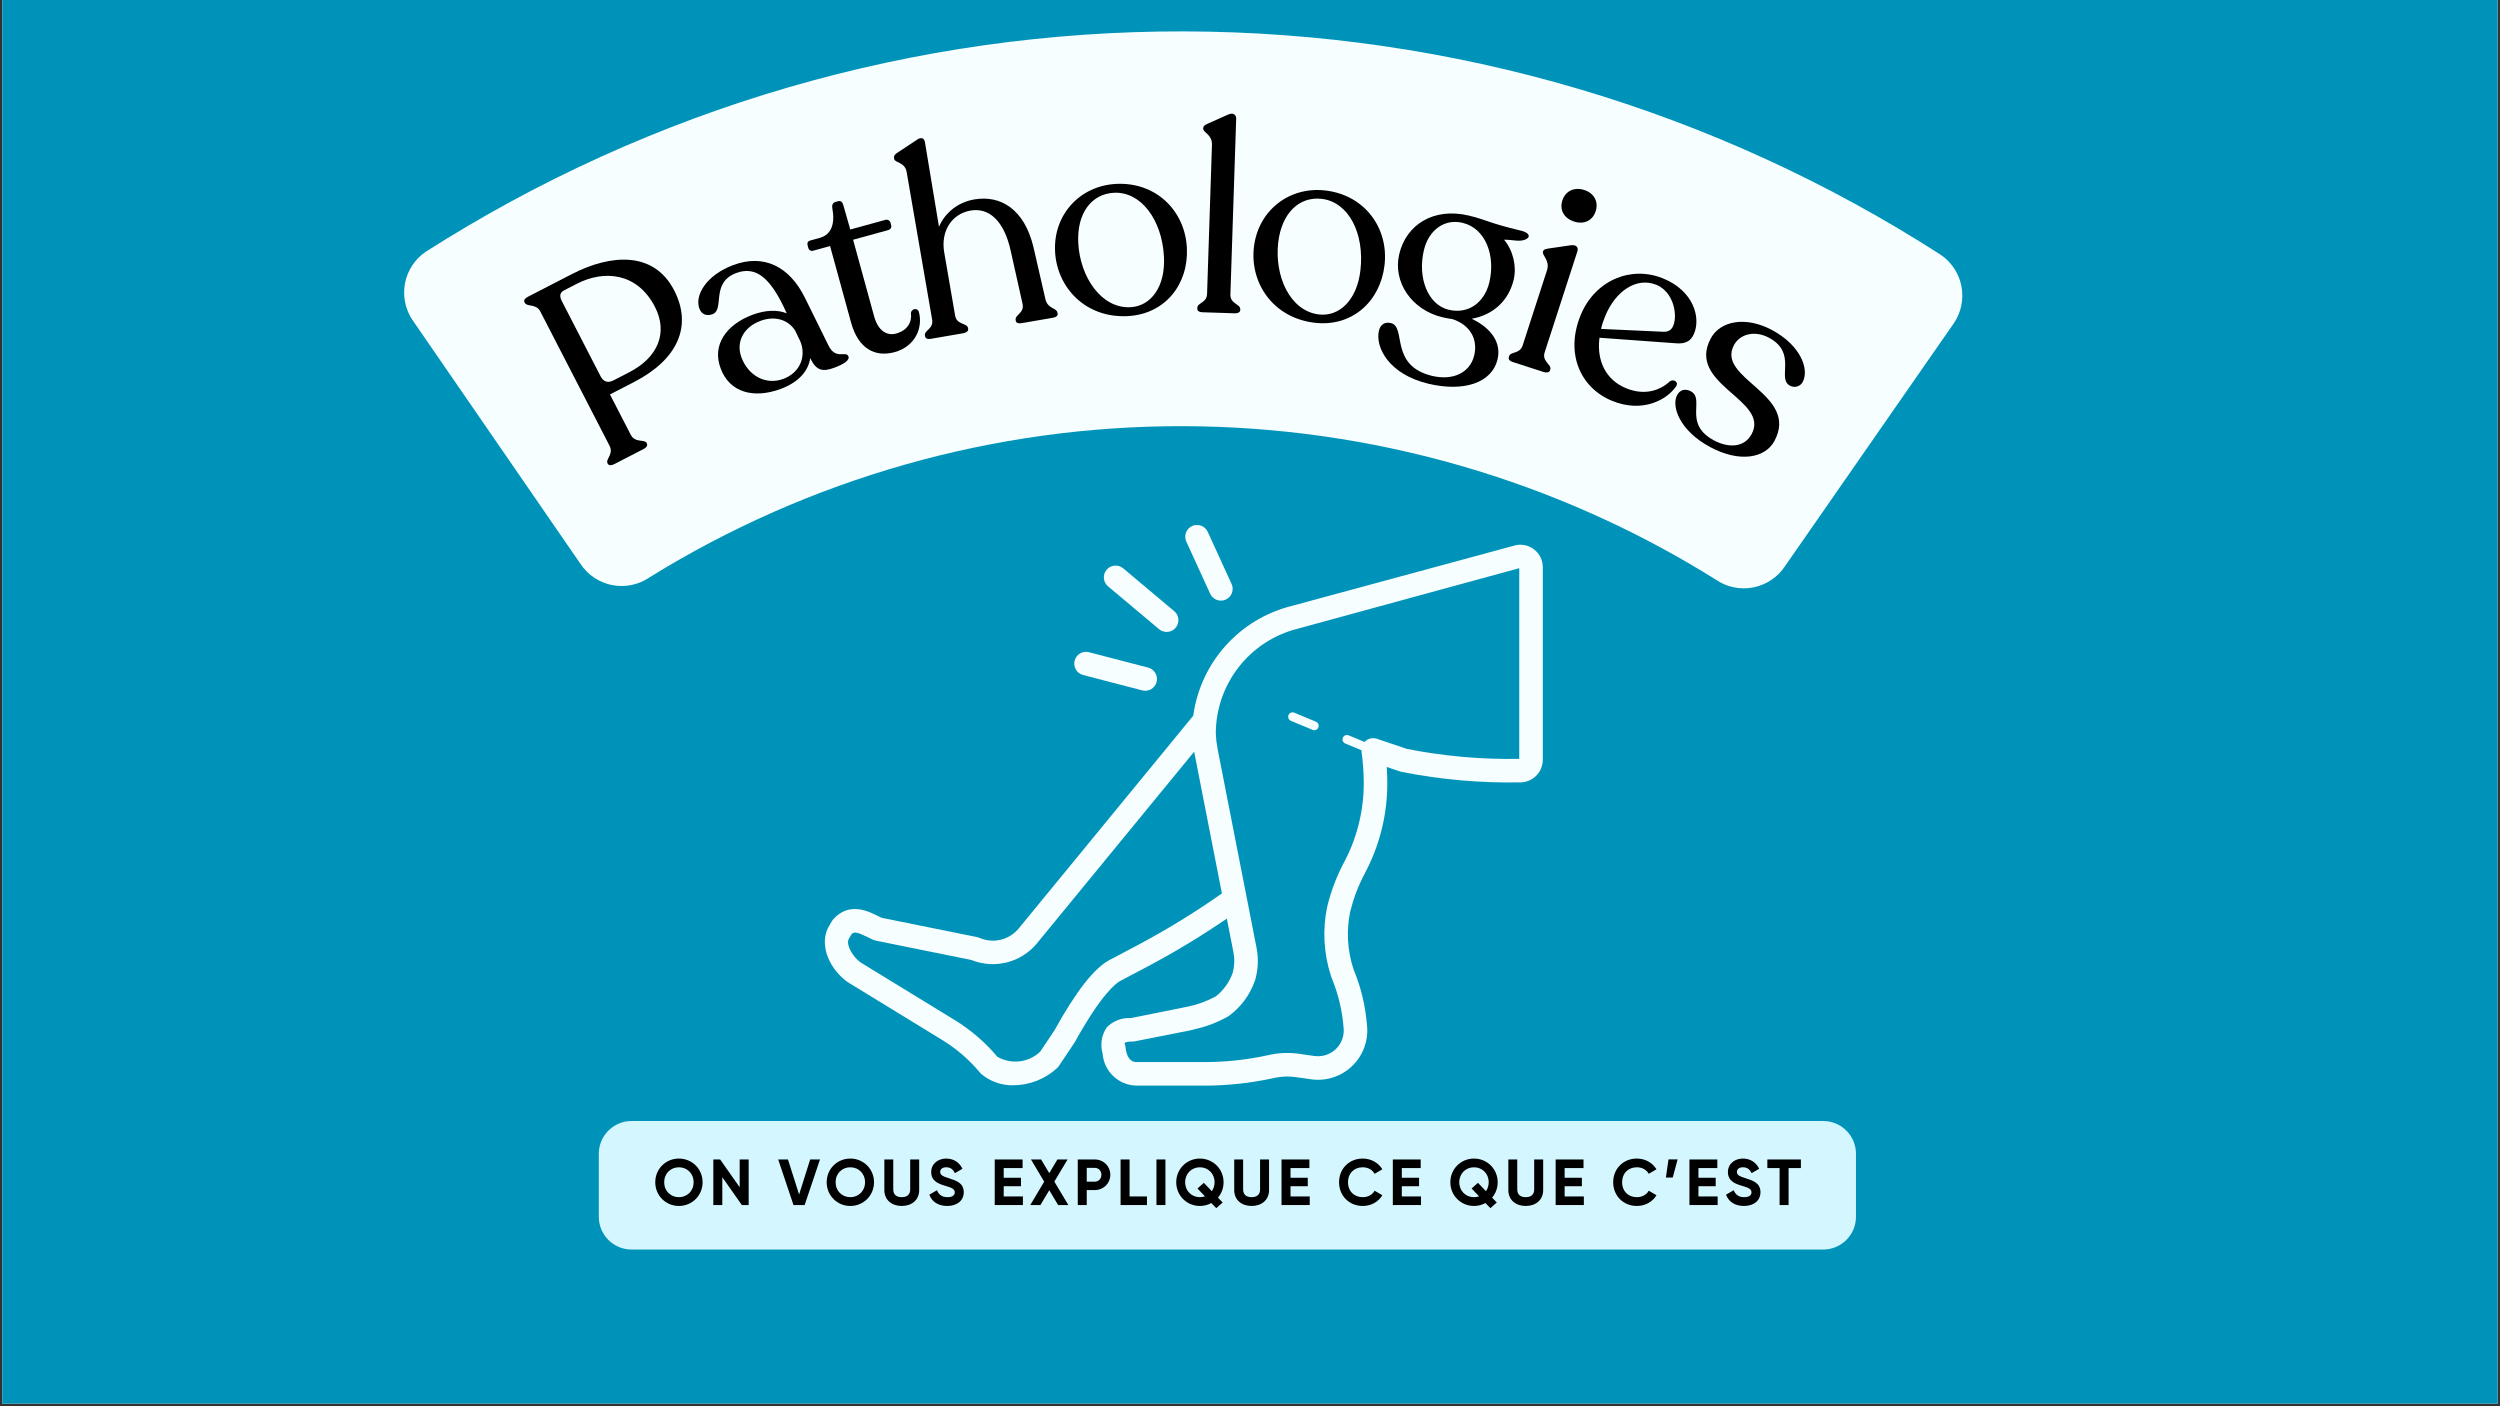 <svg xmlns="http://www.w3.org/2000/svg" xmlns:xlink="http://www.w3.org/1999/xlink" width="1280" zoomAndPan="magnify" viewBox="0 0 960 540" height="720" preserveAspectRatio="xMidYMid meet" version="1.0"><rect x="0" y="0" width="960" height="540" fill="#333333" stroke="none"/><defs><g/><clipPath id="56317ca848"><path d="M 0.887 0 L 959.113 0 L 959.113 539 L 0.887 539 Z M 0.887 0 " clip-rule="nonzero"/></clipPath><clipPath id="23ecf0cf60"><path d="M 316 201.66 L 592.609 201.66 L 592.609 417 L 316 417 Z M 316 201.66 " clip-rule="nonzero"/></clipPath><clipPath id="7c84a4b49b"><rect x="0" width="602" y="0" height="216"/></clipPath><clipPath id="bbd2c975f6"><rect x="0" width="486" y="0" height="52"/></clipPath></defs><g clip-path="url(#56317ca848)"><path fill="#ffffff" d="M 0.887 0 L 959.113 0 L 959.113 539 L 0.887 539 Z M 0.887 0 " fill-opacity="1" fill-rule="nonzero"/><path fill="#0093b9" d="M 0.887 0 L 959.113 0 L 959.113 539 L 0.887 539 Z M 0.887 0 " fill-opacity="1" fill-rule="nonzero"/></g><g clip-path="url(#23ecf0cf60)"><path fill="#f6feff" d="M 589.051 210.961 C 587.988 210.137 586.797 209.594 585.48 209.336 C 584.16 209.078 582.852 209.125 581.559 209.488 L 495.699 232.766 C 493.281 233.383 490.922 234.176 488.621 235.141 C 486.32 236.109 484.102 237.242 481.969 238.535 C 479.836 239.832 477.812 241.281 475.895 242.879 C 473.977 244.477 472.188 246.207 470.527 248.07 C 468.867 249.934 467.352 251.906 465.984 253.996 C 464.617 256.082 463.414 258.262 462.367 260.527 C 461.324 262.797 460.453 265.129 459.758 267.523 C 459.059 269.922 458.543 272.355 458.207 274.828 L 391.098 356.637 C 390.652 357.164 390.172 357.648 389.648 358.098 C 389.125 358.547 388.57 358.953 387.984 359.312 C 387.398 359.672 386.785 359.984 386.148 360.246 C 385.512 360.508 384.859 360.715 384.188 360.871 C 383.516 361.027 382.84 361.129 382.152 361.18 C 381.465 361.227 380.777 361.219 380.094 361.156 C 379.406 361.094 378.73 360.977 378.062 360.805 C 377.395 360.637 376.746 360.41 376.117 360.137 C 375.82 360.008 375.512 359.91 375.195 359.844 L 338.562 352.438 C 338.102 352.227 337.629 351.988 337.145 351.75 C 333.305 349.84 326.148 346.281 320.051 352.895 C 319.828 353.133 319.633 353.395 319.469 353.68 L 317.855 356.492 C 314.547 363.695 319.031 372.562 325.527 377.141 L 361.781 399.336 C 367.324 402.73 372.176 406.926 376.336 411.922 C 376.5 412.117 376.676 412.297 376.871 412.465 C 378.59 413.895 380.504 414.977 382.617 415.715 C 384.727 416.453 386.902 416.797 389.137 416.75 C 390.684 416.738 392.219 416.59 393.734 416.293 C 395.254 416 396.734 415.57 398.172 415 C 399.609 414.434 400.984 413.738 402.297 412.918 C 403.605 412.094 404.832 411.16 405.969 410.113 C 406.207 409.887 406.418 409.637 406.598 409.363 L 412.641 400.332 C 422.801 381.992 428.332 377.664 430.242 376.66 L 440.82 371.062 C 451.262 365.527 461.355 359.418 471.105 352.742 L 473.645 365.688 C 474.156 368.34 474.062 370.969 473.359 373.578 C 472.727 375.359 471.855 377.02 470.75 378.555 C 469.645 380.09 468.348 381.441 466.859 382.609 C 463.555 384.406 460.066 385.699 456.391 386.492 L 434.246 390.949 C 432.512 390.84 430.832 391.098 429.215 391.727 C 427.594 392.352 426.18 393.293 424.977 394.543 C 424.48 395.27 424.074 396.043 423.754 396.863 C 423.43 397.68 423.203 398.523 423.066 399.391 C 422.93 400.258 422.891 401.133 422.949 402.008 C 423.008 402.887 423.16 403.746 423.406 404.59 C 423.469 405.406 423.602 406.215 423.812 407.008 C 424.023 407.801 424.305 408.566 424.656 409.309 C 425.008 410.051 425.426 410.754 425.906 411.414 C 426.387 412.078 426.93 412.691 427.523 413.258 C 428.121 413.82 428.762 414.324 429.453 414.77 C 430.141 415.215 430.867 415.59 431.625 415.902 C 432.387 416.211 433.168 416.449 433.973 416.613 C 434.773 416.777 435.586 416.867 436.406 416.883 L 462.398 416.883 C 471.219 416.883 479.941 415.949 488.566 414.09 L 489.453 413.895 C 492.184 413.309 494.93 413.223 497.691 413.629 L 503.438 414.445 C 504.148 414.547 504.863 414.609 505.578 414.629 C 506.297 414.648 507.012 414.629 507.727 414.566 C 508.441 414.508 509.148 414.406 509.852 414.262 C 510.555 414.121 511.25 413.941 511.93 413.719 C 512.613 413.5 513.281 413.242 513.934 412.945 C 514.59 412.648 515.223 412.316 515.836 411.945 C 516.453 411.578 517.047 411.176 517.613 410.738 C 518.184 410.305 518.727 409.836 519.242 409.34 C 519.762 408.84 520.246 408.316 520.703 407.762 C 521.16 407.211 521.586 406.633 521.977 406.031 C 522.367 405.43 522.723 404.809 523.043 404.164 C 523.363 403.523 523.645 402.867 523.891 402.191 C 524.137 401.52 524.344 400.832 524.512 400.137 C 524.68 399.438 524.805 398.734 524.895 398.02 C 524.98 397.309 525.027 396.594 525.035 395.879 C 525.039 395.16 525.004 394.445 524.93 393.73 C 524.359 386.418 522.684 379.371 519.902 372.582 L 519.668 371.918 C 518.523 368.387 517.852 364.77 517.648 361.066 C 517.449 357.359 517.727 353.691 518.48 350.059 C 519.727 345.027 521.555 340.211 523.957 335.617 C 526.84 330.262 529.023 324.637 530.508 318.738 C 531.992 312.84 532.73 306.852 532.723 300.77 C 532.723 298.738 532.652 296.645 532.508 294.508 L 537.605 296.234 C 537.793 296.301 537.98 296.348 538.172 296.387 C 553.297 299.383 568.566 300.734 583.98 300.434 C 584.539 300.418 585.094 300.348 585.637 300.227 C 586.184 300.105 586.715 299.934 587.227 299.707 C 587.738 299.484 588.227 299.211 588.684 298.895 C 589.145 298.578 589.57 298.219 589.961 297.816 C 590.352 297.418 590.703 296.98 591.008 296.516 C 591.316 296.047 591.574 295.555 591.785 295.035 C 592 294.516 592.16 293.984 592.266 293.434 C 592.375 292.887 592.43 292.332 592.434 291.773 L 592.434 217.809 C 592.438 216.465 592.145 215.191 591.547 213.984 C 590.953 212.781 590.121 211.773 589.051 210.961 Z M 436.598 363.07 L 426.012 368.668 C 420.148 371.766 413.188 380.691 404.934 395.621 L 399.391 403.883 C 398.855 404.391 398.281 404.852 397.668 405.266 C 397.059 405.68 396.418 406.039 395.75 406.352 C 395.082 406.664 394.391 406.922 393.68 407.121 C 392.973 407.324 392.25 407.469 391.516 407.555 C 390.785 407.641 390.047 407.668 389.312 407.637 C 388.574 407.605 387.844 407.516 387.121 407.367 C 386.398 407.219 385.691 407.012 385 406.75 C 384.312 406.492 383.645 406.176 383.008 405.809 C 378.27 400.191 372.77 395.465 366.504 391.629 L 330.496 369.594 C 327.457 367.445 324.855 362.902 325.867 360.656 L 326.996 358.711 C 328 357.773 328.996 357.793 333.125 359.844 C 333.902 360.23 334.656 360.605 335.379 360.918 C 335.668 361.043 335.969 361.137 336.281 361.199 L 372.957 368.617 C 374.023 369.051 375.121 369.398 376.246 369.66 C 377.371 369.922 378.508 370.094 379.66 370.18 C 380.812 370.262 381.961 370.254 383.113 370.156 C 384.262 370.055 385.398 369.867 386.516 369.59 C 387.637 369.312 388.73 368.949 389.793 368.5 C 390.855 368.051 391.879 367.52 392.859 366.91 C 393.836 366.301 394.762 365.617 395.637 364.859 C 396.508 364.105 397.316 363.285 398.059 362.402 L 458.57 288.641 C 458.598 288.781 458.609 288.934 458.637 289.07 L 469.215 343.074 C 458.758 350.422 447.887 357.086 436.598 363.07 Z M 583.395 291.402 C 568.867 291.668 554.477 290.391 540.223 287.578 L 528.746 283.695 C 528.008 283.445 527.254 283.391 526.484 283.531 C 525.715 283.672 525.027 283.992 524.426 284.488 C 524.281 284.625 524.145 284.77 524.016 284.926 L 517.867 282.363 C 517.66 282.277 517.445 282.234 517.223 282.234 C 516.996 282.234 516.781 282.277 516.574 282.363 C 516.367 282.449 516.184 282.57 516.027 282.727 C 515.867 282.887 515.746 283.066 515.66 283.273 C 515.574 283.48 515.527 283.695 515.527 283.922 C 515.527 284.145 515.57 284.359 515.652 284.566 C 515.738 284.773 515.859 284.957 516.016 285.117 C 516.172 285.277 516.355 285.398 516.562 285.488 L 522.816 288.094 C 522.809 288.258 522.809 288.418 522.82 288.582 C 523.379 292.625 523.668 296.688 523.684 300.77 C 523.684 306.18 523.016 311.508 521.676 316.754 C 520.34 322 518.379 326.996 515.789 331.75 C 513.07 336.984 511.02 342.473 509.637 348.207 C 508.715 352.629 508.379 357.094 508.629 361.602 C 508.879 366.113 509.703 370.516 511.105 374.809 L 511.516 375.93 C 513.969 381.945 515.441 388.195 515.938 394.672 C 516.105 396.184 515.93 397.656 515.41 399.086 C 514.895 400.516 514.086 401.762 512.988 402.816 C 511.887 403.875 510.609 404.641 509.156 405.113 C 507.703 405.582 506.219 405.711 504.703 405.496 L 499.008 404.688 C 495.168 404.117 491.352 404.238 487.555 405.055 L 486.652 405.254 C 478.66 406.98 470.574 407.844 462.395 407.844 L 436.406 407.844 C 433.707 407.844 432.691 405.238 432.316 403.059 C 432.258 402.164 432.086 401.289 431.809 400.438 C 432.77 400.047 433.766 399.898 434.801 399.98 C 435.07 399.977 435.34 399.949 435.609 399.898 L 457.582 395.555 L 458.875 395.188 C 463.461 394.184 467.789 392.5 471.852 390.145 C 474.117 388.488 476.094 386.539 477.781 384.297 C 479.465 382.055 480.789 379.617 481.746 376.98 C 481.836 376.777 481.91 376.574 481.973 376.363 C 483.145 372.266 483.324 368.129 482.516 363.945 L 467.508 287.336 C 467.148 285.43 466.934 283.508 466.867 281.57 C 466.871 280.434 466.922 279.297 467.02 278.16 C 467.117 277.027 467.262 275.895 467.453 274.773 C 467.645 273.648 467.879 272.535 468.16 271.434 C 468.445 270.328 468.77 269.238 469.141 268.16 C 469.516 267.086 469.93 266.027 470.387 264.984 C 470.848 263.941 471.348 262.918 471.891 261.918 C 472.434 260.914 473.02 259.938 473.641 258.984 C 474.266 258.031 474.926 257.105 475.625 256.207 C 476.324 255.309 477.062 254.438 477.832 253.598 C 478.605 252.762 479.406 251.957 480.246 251.184 C 481.082 250.41 481.949 249.676 482.848 248.973 C 483.746 248.273 484.672 247.609 485.625 246.984 C 486.578 246.359 487.555 245.777 488.555 245.23 C 489.555 244.688 490.578 244.184 491.617 243.723 C 492.66 243.262 493.719 242.848 494.797 242.473 C 495.871 242.102 496.961 241.773 498.066 241.488 L 583.395 218.184 Z M 497.008 273.672 L 505.348 277.148 C 505.723 277.305 506.004 277.562 506.191 277.918 C 506.379 278.273 506.434 278.648 506.355 279.047 C 506.277 279.441 506.082 279.766 505.77 280.023 C 505.457 280.277 505.098 280.406 504.695 280.406 C 504.469 280.406 504.25 280.363 504.043 280.273 L 495.699 276.797 C 495.492 276.711 495.309 276.586 495.152 276.426 C 494.992 276.27 494.871 276.086 494.785 275.875 C 494.699 275.668 494.656 275.453 494.656 275.227 C 494.656 275.004 494.699 274.785 494.789 274.578 C 494.875 274.371 494.996 274.188 495.156 274.031 C 495.316 273.871 495.5 273.75 495.707 273.664 C 495.918 273.578 496.133 273.539 496.359 273.539 C 496.582 273.539 496.801 273.582 497.008 273.672 Z M 425.492 225.164 C 425.262 224.977 425.059 224.762 424.871 224.531 C 424.684 224.301 424.523 224.055 424.387 223.789 C 424.25 223.527 424.141 223.254 424.055 222.969 C 423.973 222.684 423.918 222.391 423.891 222.098 C 423.867 221.801 423.867 221.504 423.902 221.211 C 423.934 220.914 423.992 220.625 424.082 220.344 C 424.172 220.059 424.289 219.789 424.43 219.527 C 424.574 219.266 424.738 219.023 424.93 218.797 C 425.121 218.57 425.332 218.363 425.562 218.176 C 425.797 217.988 426.043 217.828 426.305 217.691 C 426.57 217.555 426.844 217.445 427.129 217.359 C 427.414 217.277 427.703 217.223 428 217.195 C 428.293 217.172 428.59 217.172 428.887 217.207 C 429.18 217.238 429.469 217.297 429.754 217.387 C 430.035 217.477 430.309 217.594 430.566 217.734 C 430.828 217.879 431.074 218.043 431.301 218.234 L 450.914 234.691 C 451.141 234.883 451.348 235.094 451.531 235.324 C 451.715 235.555 451.875 235.805 452.012 236.066 C 452.148 236.328 452.258 236.602 452.34 236.887 C 452.422 237.172 452.473 237.461 452.5 237.758 C 452.523 238.051 452.52 238.344 452.488 238.641 C 452.457 238.934 452.395 239.223 452.305 239.504 C 452.215 239.785 452.102 240.059 451.957 240.316 C 451.816 240.578 451.648 240.82 451.461 241.047 C 451.27 241.273 451.059 241.48 450.828 241.664 C 450.598 241.852 450.352 242.012 450.09 242.148 C 449.828 242.285 449.555 242.395 449.27 242.48 C 448.984 242.562 448.695 242.617 448.402 242.645 C 448.105 242.672 447.812 242.668 447.52 242.637 C 447.223 242.605 446.934 242.547 446.652 242.461 C 446.371 242.371 446.098 242.258 445.84 242.117 C 445.578 241.977 445.336 241.809 445.105 241.621 Z M 455.551 207.984 C 455.426 207.715 455.328 207.438 455.258 207.148 C 455.188 206.859 455.148 206.566 455.137 206.266 C 455.125 205.969 455.141 205.676 455.188 205.379 C 455.234 205.086 455.309 204.801 455.414 204.52 C 455.516 204.242 455.645 203.977 455.801 203.723 C 455.957 203.469 456.137 203.234 456.34 203.016 C 456.543 202.797 456.762 202.602 457.004 202.426 C 457.246 202.25 457.5 202.102 457.773 201.98 C 458.043 201.855 458.32 201.758 458.613 201.691 C 458.902 201.621 459.195 201.582 459.492 201.57 C 459.789 201.562 460.086 201.582 460.379 201.629 C 460.672 201.676 460.957 201.754 461.238 201.855 C 461.516 201.961 461.781 202.09 462.035 202.25 C 462.289 202.406 462.523 202.586 462.738 202.789 C 462.957 202.992 463.152 203.215 463.324 203.457 C 463.5 203.699 463.648 203.953 463.77 204.227 L 472.926 224.23 C 473.047 224.5 473.145 224.781 473.215 225.07 C 473.285 225.359 473.324 225.652 473.34 225.949 C 473.352 226.246 473.332 226.543 473.285 226.836 C 473.238 227.129 473.164 227.414 473.062 227.695 C 472.957 227.973 472.828 228.238 472.672 228.492 C 472.516 228.746 472.336 228.984 472.137 229.199 C 471.934 229.418 471.711 229.613 471.469 229.789 C 471.23 229.965 470.973 230.113 470.703 230.238 C 470.434 230.359 470.152 230.457 469.863 230.523 C 469.574 230.594 469.281 230.633 468.98 230.645 C 468.684 230.652 468.391 230.637 468.094 230.586 C 467.801 230.539 467.516 230.465 467.238 230.359 C 466.957 230.254 466.691 230.125 466.441 229.969 C 466.188 229.812 465.953 229.629 465.734 229.426 C 465.52 229.223 465.324 229 465.148 228.758 C 464.977 228.52 464.828 228.262 464.703 227.992 Z M 412.66 253.684 C 412.734 253.395 412.836 253.117 412.961 252.852 C 413.09 252.582 413.246 252.328 413.422 252.094 C 413.602 251.855 413.801 251.637 414.023 251.438 C 414.246 251.242 414.484 251.066 414.742 250.918 C 414.996 250.766 415.266 250.645 415.547 250.547 C 415.828 250.449 416.117 250.379 416.41 250.34 C 416.703 250.301 417 250.289 417.297 250.309 C 417.594 250.324 417.887 250.371 418.172 250.449 L 440.895 256.359 C 441.43 256.496 441.918 256.727 442.367 257.043 C 442.816 257.359 443.195 257.746 443.5 258.203 C 443.809 258.656 444.027 259.152 444.156 259.688 C 444.281 260.219 444.312 260.762 444.242 261.305 C 444.172 261.852 444.008 262.367 443.75 262.852 C 443.492 263.336 443.16 263.762 442.746 264.125 C 442.332 264.488 441.871 264.766 441.355 264.961 C 440.844 265.156 440.312 265.254 439.762 265.254 C 439.375 265.254 438.992 265.207 438.617 265.109 L 415.895 259.199 C 415.609 259.121 415.332 259.02 415.062 258.891 C 414.797 258.762 414.543 258.609 414.309 258.43 C 414.07 258.25 413.855 258.051 413.656 257.828 C 413.461 257.605 413.285 257.367 413.137 257.109 C 412.984 256.855 412.863 256.586 412.766 256.305 C 412.668 256.027 412.598 255.738 412.559 255.445 C 412.516 255.152 412.504 254.855 412.523 254.559 C 412.539 254.262 412.586 253.973 412.66 253.684 Z M 412.66 253.684 " fill-opacity="1" fill-rule="nonzero"/></g><g transform="matrix(1, 0, 0, 1, 154, 11)"><g clip-path="url(#7c84a4b49b)"><path fill="#f6feff" d="M 4.34 111.812 C 4 111.301 3.688 110.777 3.398 110.234 C 3.113 109.691 2.852 109.137 2.617 108.57 C 2.383 108.004 2.176 107.426 2 106.84 C 1.82 106.25 1.672 105.656 1.551 105.055 C 1.43 104.453 1.34 103.848 1.277 103.238 C 1.215 102.625 1.184 102.016 1.184 101.402 C 1.18 100.785 1.207 100.176 1.266 99.562 C 1.324 98.953 1.41 98.348 1.527 97.742 C 1.645 97.141 1.789 96.547 1.965 95.957 C 2.137 95.367 2.34 94.789 2.57 94.223 C 2.801 93.652 3.059 93.098 3.344 92.555 C 3.629 92.008 3.938 91.48 4.273 90.969 C 4.609 90.453 4.969 89.957 5.352 89.48 C 5.738 89 6.145 88.543 6.574 88.102 C 7 87.664 7.449 87.246 7.918 86.852 C 8.387 86.457 8.875 86.082 9.383 85.734 C 14.781 82.289 20.238 78.941 25.758 75.691 C 31.273 72.438 36.848 69.285 42.48 66.234 C 48.109 63.18 53.793 60.23 59.527 57.379 C 65.266 54.527 71.047 51.781 76.883 49.137 C 82.715 46.492 88.594 43.953 94.52 41.52 C 100.441 39.086 106.41 36.758 112.414 34.535 C 118.422 32.312 124.469 30.199 130.551 28.191 C 136.633 26.188 142.746 24.289 148.898 22.5 C 155.047 20.711 161.227 19.035 167.438 17.465 C 173.648 15.898 179.883 14.441 186.145 13.094 C 192.406 11.75 198.691 10.516 204.996 9.391 C 211.301 8.27 217.625 7.262 223.969 6.363 C 230.309 5.469 236.664 4.684 243.035 4.016 C 249.402 3.344 255.785 2.789 262.172 2.344 C 268.562 1.902 274.957 1.574 281.359 1.359 C 287.762 1.145 294.164 1.043 300.566 1.055 C 306.973 1.07 313.375 1.195 319.773 1.438 C 326.176 1.68 332.57 2.035 338.957 2.504 C 345.344 2.973 351.723 3.559 358.09 4.254 C 364.457 4.949 370.809 5.762 377.145 6.684 C 383.484 7.605 389.805 8.641 396.105 9.789 C 402.406 10.938 408.684 12.199 414.941 13.57 C 421.195 14.941 427.426 16.426 433.629 18.02 C 439.832 19.613 446.004 21.316 452.148 23.133 C 458.289 24.945 464.398 26.867 470.473 28.902 C 476.547 30.934 482.582 33.07 488.578 35.32 C 494.578 37.566 500.531 39.918 506.445 42.379 C 512.359 44.836 518.23 47.398 524.051 50.07 C 529.875 52.738 535.648 55.508 541.371 58.383 C 547.094 61.258 552.766 64.23 558.383 67.309 C 564 70.383 569.562 73.559 575.066 76.832 C 580.57 80.105 586.016 83.477 591.398 86.945 C 591.902 87.297 592.391 87.672 592.855 88.066 C 593.324 88.465 593.773 88.887 594.199 89.324 C 594.625 89.766 595.031 90.227 595.41 90.707 C 595.793 91.188 596.152 91.684 596.484 92.199 C 596.82 92.715 597.129 93.246 597.41 93.789 C 597.691 94.336 597.945 94.891 598.176 95.461 C 598.402 96.031 598.602 96.609 598.773 97.199 C 598.945 97.789 599.09 98.383 599.203 98.988 C 599.316 99.59 599.402 100.199 599.457 100.809 C 599.512 101.422 599.539 102.031 599.531 102.645 C 599.527 103.258 599.492 103.871 599.43 104.48 C 599.367 105.094 599.273 105.699 599.148 106.301 C 599.027 106.902 598.875 107.496 598.695 108.082 C 598.516 108.668 598.305 109.242 598.07 109.809 C 597.832 110.375 597.57 110.93 597.277 111.469 C 596.988 112.012 596.672 112.535 596.332 113.047 L 531.441 206.406 C 531.094 206.93 530.723 207.438 530.324 207.926 C 529.926 208.418 529.508 208.883 529.062 209.332 C 528.617 209.777 528.152 210.203 527.664 210.602 C 527.18 211.004 526.676 211.379 526.148 211.73 C 525.625 212.078 525.086 212.402 524.531 212.699 C 523.973 212.996 523.402 213.262 522.82 213.504 C 522.238 213.742 521.645 213.953 521.039 214.133 C 520.438 214.312 519.824 214.461 519.207 214.582 C 518.586 214.699 517.965 214.789 517.336 214.844 C 516.707 214.902 516.078 214.926 515.449 214.922 C 514.82 214.918 514.191 214.879 513.566 214.812 C 512.938 214.742 512.316 214.645 511.699 214.512 C 511.082 214.383 510.477 214.223 509.875 214.031 C 509.273 213.84 508.684 213.617 508.105 213.367 C 507.527 213.117 506.961 212.84 506.41 212.535 C 505.859 212.227 505.328 211.895 504.809 211.535 C 501 209.152 497.148 206.84 493.258 204.594 C 489.367 202.348 485.438 200.168 481.473 198.059 C 477.508 195.945 473.504 193.906 469.465 191.934 C 465.43 189.965 461.359 188.062 457.254 186.234 C 453.152 184.406 449.02 182.648 444.852 180.961 C 440.688 179.277 436.496 177.664 432.273 176.121 C 428.055 174.582 423.809 173.117 419.535 171.723 C 415.266 170.332 410.969 169.016 406.652 167.773 C 402.336 166.527 397.996 165.363 393.641 164.27 C 389.281 163.176 384.906 162.16 380.512 161.223 C 376.117 160.281 371.711 159.418 367.285 158.633 C 362.863 157.844 358.426 157.137 353.98 156.504 C 349.531 155.871 345.074 155.316 340.605 154.84 C 336.137 154.363 331.664 153.965 327.184 153.641 C 322.703 153.32 318.215 153.078 313.727 152.91 C 309.238 152.746 304.746 152.656 300.254 152.648 C 295.758 152.641 291.27 152.707 286.777 152.855 C 282.285 153 277.801 153.227 273.316 153.531 C 268.836 153.832 264.359 154.215 259.891 154.672 C 255.422 155.129 250.961 155.668 246.508 156.281 C 242.059 156.895 237.621 157.586 233.195 158.352 C 228.766 159.121 224.355 159.965 219.957 160.887 C 215.559 161.809 211.18 162.805 206.816 163.879 C 202.453 164.953 198.113 166.105 193.789 167.328 C 189.469 168.555 185.168 169.852 180.891 171.227 C 176.613 172.602 172.359 174.051 168.133 175.574 C 163.906 177.094 159.707 178.691 155.535 180.359 C 151.363 182.027 147.223 183.77 143.109 185.582 C 139 187.395 134.922 189.277 130.875 191.23 C 126.832 193.184 122.82 195.207 118.844 197.301 C 114.871 199.395 110.934 201.559 107.031 203.789 C 103.133 206.02 99.273 208.316 95.453 210.684 C 94.934 211.039 94.398 211.371 93.844 211.676 C 93.293 211.98 92.727 212.254 92.148 212.504 C 91.57 212.75 90.977 212.969 90.375 213.156 C 89.777 213.344 89.168 213.504 88.551 213.633 C 87.934 213.758 87.309 213.855 86.684 213.922 C 86.055 213.988 85.43 214.023 84.797 214.027 C 84.168 214.027 83.539 214 82.91 213.941 C 82.285 213.883 81.66 213.789 81.043 213.668 C 80.426 213.547 79.812 213.395 79.211 213.211 C 78.605 213.031 78.016 212.816 77.434 212.574 C 76.852 212.332 76.281 212.062 75.727 211.766 C 75.172 211.465 74.633 211.141 74.109 210.789 C 73.586 210.438 73.086 210.059 72.598 209.656 C 72.113 209.254 71.652 208.828 71.207 208.379 C 70.766 207.93 70.348 207.461 69.953 206.969 C 69.555 206.48 69.188 205.969 68.84 205.441 Z M 4.34 111.812 " fill-opacity="1" fill-rule="nonzero"/><g fill="#000000" fill-opacity="1"><g transform="translate(74.633, 170.965)"><g><path d="M 7.242 -3.734 L 18.559 -9.57 C 19.645 -10.129 20.137 -10.957 19.762 -11.68 L 19.668 -11.863 C 18.875 -13.402 15.254 -11.762 13.57 -15.02 L 5.59 -30.504 L 14.914 -35.309 C 31.48 -43.855 37.383 -56.637 30.238 -70.488 C 22.488 -85.52 6.055 -84.492 -9.062 -76.695 L -25.902 -68.016 C -27.078 -67.406 -27.617 -66.672 -27.242 -65.945 L -27.105 -65.676 C -26.262 -64.047 -22.727 -65.41 -21.188 -62.422 L 5.422 -10.82 C 7.105 -7.559 3.848 -5.652 4.641 -4.113 L 4.734 -3.93 C 5.109 -3.207 6.066 -3.129 7.242 -3.734 Z M 6.934 -35.895 C 4.762 -34.773 3.066 -35.391 1.992 -37.473 L -12.898 -66.352 C -13.879 -68.254 -13.668 -69.625 -12.039 -70.465 L -7.148 -72.984 C 3.262 -78.355 16.031 -77.375 22.848 -64.156 C 27.98 -54.195 24.043 -44.719 13 -39.023 Z M 6.934 -35.895 "/></g></g></g><g fill="#000000" fill-opacity="1"><g transform="translate(124.269, 145.321)"><g><path d="M 39.875 -23.637 L 30.859 -41.906 C 24.902 -54.031 15.02 -58.926 3.289 -54.531 C -7.109 -50.637 -11.594 -42.863 -9.703 -37.809 C -8.879 -35.613 -6.949 -34.816 -4.66 -35.672 C 0.109 -37.457 -5.488 -47.762 4.43 -51.477 C 12.062 -54.336 17.402 -49.375 22.668 -38.512 L 23.82 -36.008 C 20.352 -37.426 15.715 -37.32 10.66 -35.43 C 0.738 -31.711 -5.035 -23.895 -1.508 -14.773 C 1.922 -5.613 11.137 -3.082 21.629 -7.016 C 28.594 -9.621 32.172 -14.008 32.863 -18.836 C 35.211 -13.734 37.895 -13.539 42.188 -15.148 C 45.715 -16.469 48.078 -18.008 47.539 -19.438 C 46.648 -21.824 42.664 -17.938 39.875 -23.637 Z M 22.586 -10.852 C 15.715 -8.281 9.066 -12.098 6.457 -19.062 C 4.242 -24.977 7.227 -30.66 13.711 -33.09 C 19.34 -35.199 24.43 -33.516 27.062 -29.391 L 29.051 -25.238 C 31.422 -19.492 28.977 -13.246 22.586 -10.852 Z M 22.586 -10.852 "/></g></g></g><g fill="#000000" fill-opacity="1"><g transform="translate(167.973, 129.082)"><g><path d="M 21.586 -4.871 C 29.441 -7.031 32.539 -14.219 30.867 -20.309 C 30.379 -22.078 27.996 -21.527 27.812 -19.891 C 28.336 -16.445 26.484 -13.188 22.16 -12.004 C 18.527 -11.004 15.191 -13.152 13.707 -18.555 L 5.613 -48.02 L 19.168 -51.742 C 19.953 -51.961 20.48 -52.738 20.238 -53.621 L 19.969 -54.605 C 19.75 -55.391 18.875 -55.887 18.09 -55.672 L 4.535 -51.949 L 1.875 -61.254 C 1.523 -62.531 0.941 -63.109 -0.238 -62.785 L -1.219 -62.516 C -2.105 -62.273 -2.602 -61.398 -2.352 -60.094 C -1.305 -54.359 -2.539 -50.008 -7.254 -48.711 L -10.789 -47.742 C -11.77 -47.473 -12.102 -46.746 -11.855 -45.863 L -11.586 -44.883 C -11.344 -43.996 -10.594 -43.57 -9.711 -43.812 L -3.227 -45.594 L 4.84 -16.223 C 7.59 -6.203 14.02 -2.793 21.586 -4.871 Z M 21.586 -4.871 "/></g></g></g><g fill="#000000" fill-opacity="1"><g transform="translate(197.834, 120.077)"><g><path d="M 49.645 -16.012 L 45.059 -35.996 C 41.539 -50.996 32.164 -56.203 22.328 -54.504 C 15.902 -53.395 11.02 -49.348 8.738 -43.992 L 3.328 -76.551 C 3.066 -78.055 1.844 -78.566 0.191 -77.352 L -7.418 -72.316 C -8.25 -71.762 -8.664 -71.172 -8.527 -70.367 L -8.477 -70.066 C -8.199 -68.461 -4.348 -68.918 -3.672 -65.004 L 6.113 -8.293 C 6.723 -4.777 2.988 -4.238 3.336 -2.23 L 3.387 -1.93 C 3.527 -1.125 4.316 -0.746 5.52 -0.953 L 18.066 -3.117 C 19.273 -3.328 20.09 -3.984 19.949 -4.785 L 19.898 -5.09 C 19.551 -7.094 15.555 -6.301 14.949 -9.816 L 10.738 -34.207 C 9.371 -42.137 13.469 -48.941 20.895 -50.227 C 27.82 -51.422 33.746 -46.449 36.289 -34.688 L 40.828 -14.387 C 41.637 -10.906 37.84 -10.148 38.168 -8.242 L 38.238 -7.84 C 38.375 -7.035 39.246 -6.773 40.453 -6.98 L 52.496 -9.059 C 53.703 -9.27 54.438 -9.809 54.297 -10.613 L 54.227 -11.012 C 53.898 -12.922 50.57 -12.449 49.645 -16.012 Z M 49.645 -16.012 "/></g></g></g><g fill="#000000" fill-opacity="1"><g transform="translate(249.064, 110.89)"><g><path d="M 29.961 -0.504 C 44.305 -1.23 53.41 -12.711 52.695 -26.75 C 51.973 -40.992 40.805 -52.051 25.543 -51.273 C 11.609 -50.566 1.363 -39.438 2.082 -25.297 C 2.785 -11.461 13.785 0.32 29.961 -0.504 Z M 31.012 -3.922 C 19.82 -3.352 11.652 -15.586 10.988 -28.605 C 10.41 -40 16.051 -47.426 24.699 -47.867 C 35.074 -48.395 43.176 -37.484 43.898 -23.242 C 44.48 -11.848 38.945 -4.324 31.012 -3.922 Z M 31.012 -3.922 "/></g></g></g><g fill="#000000" fill-opacity="1"><g transform="translate(301.847, 108.712)"><g><path d="M 5.805 0.191 L 18.324 0.602 C 19.547 0.645 20.379 0.16 20.406 -0.652 L 20.414 -0.961 C 20.48 -2.996 16.508 -3.023 16.625 -6.586 L 18.848 -74.188 C 18.891 -75.512 17.809 -76.668 15.738 -75.715 L 7.672 -72.109 C 6.738 -71.629 6.219 -71.34 6.191 -70.527 L 6.184 -70.324 C 6.133 -68.797 9.68 -68.066 9.547 -64.098 L 7.668 -6.883 C 7.551 -3.32 3.988 -3.539 3.922 -1.5 L 3.914 -1.195 C 3.887 -0.383 4.582 0.152 5.805 0.191 Z M 5.805 0.191 "/></g></g></g><g fill="#000000" fill-opacity="1"><g transform="translate(321.244, 108.452)"><g><path d="M 29.625 4.492 C 43.891 6.164 54.781 -3.641 56.414 -17.602 C 58.074 -31.766 48.902 -44.531 33.727 -46.305 C 19.863 -47.93 7.91 -38.66 6.262 -24.598 C 4.652 -10.84 13.539 2.609 29.625 4.492 Z M 31.23 1.297 C 20.102 -0.008 14.082 -13.426 15.598 -26.379 C 16.926 -37.707 23.723 -44.094 32.324 -43.086 C 42.641 -41.879 48.812 -29.773 47.156 -15.609 C 45.832 -4.277 39.121 2.219 31.23 1.297 Z M 31.23 1.297 "/></g></g></g><g fill="#000000" fill-opacity="1"><g transform="translate(372.779, 114.252)"><g><path d="M 57.258 -36.684 C 44.77 -39.645 43.914 -40.891 37.176 -42.488 C 23.992 -45.609 13.273 -39.25 10.527 -27.656 C 7.992 -16.949 15.289 -6.219 27.184 -3.402 C 28.473 -3.098 29.688 -2.914 31 -2.707 C 37.598 -0.516 40.828 4.855 39.324 11.199 C 37.75 17.84 31.242 21.008 23.117 19.082 C 6.586 15.062 13.445 0.254 7.297 -1.203 C 4.723 -1.812 3.207 -0.285 2.738 1.695 C 1.238 8.039 6.504 18.5 21.77 22.113 C 35.152 25.281 46.105 21.91 48.285 12.691 C 49.672 6.844 46.535 1.078 38.359 -2.848 C 46.445 -4.285 52.531 -9.645 54.48 -17.875 C 55.676 -22.93 54.293 -29.016 50.781 -33.195 C 53.941 -33.285 57.219 -32.09 59.449 -33.551 C 60.871 -34.258 60.629 -35.887 57.258 -36.684 Z M 29.547 -6.297 C 21.516 -8.199 17.484 -18.574 19.996 -29.18 C 21.781 -36.715 27.699 -41.383 34.836 -39.691 C 43.66 -37.602 47.57 -27.152 45.129 -16.844 C 43.32 -9.211 37.176 -4.488 29.547 -6.297 Z M 29.547 -6.297 "/></g></g></g><g fill="#000000" fill-opacity="1"><g transform="translate(420.816, 126.043)"><g><path d="M 29.676 -51.953 C 33.453 -50.73 36.758 -52.336 37.922 -55.922 C 39.082 -59.508 37.379 -62.844 33.598 -64.066 C 29.625 -65.355 26.289 -63.652 25.129 -60.066 C 23.969 -56.48 25.703 -53.242 29.676 -51.953 Z M 6.008 1.945 L 17.926 5.805 C 19.09 6.184 20.121 5.98 20.371 5.207 L 20.496 4.816 C 21.094 2.977 17.215 1.723 18.316 -1.672 L 30.902 -40.531 C 31.34 -41.887 30.684 -43.168 28.336 -42.859 L 19.68 -41.594 C 18.652 -41.391 17.977 -41.289 17.758 -40.609 L 17.695 -40.418 C 17.223 -38.965 20.461 -37.059 19.238 -33.277 L 9.883 -4.402 C 8.785 -1.008 5.297 -2.141 4.699 -0.297 L 4.574 0.09 C 4.324 0.863 4.844 1.57 6.008 1.945 Z M 6.008 1.945 "/></g></g></g><g fill="#000000" fill-opacity="1"><g transform="translate(440.328, 131.667)"><g><path d="M 46.914 3.754 C 42.984 7.422 37.047 9.277 30.074 6.41 C 22.441 3.277 18.707 -3.984 19.871 -12.977 L 49.492 -10.828 C 52.707 -10.605 54.965 -11.551 56.203 -14.566 C 58.875 -21.066 55.715 -31.066 44.41 -35.711 C 31.879 -40.859 18.109 -34.957 12.652 -21.672 C 6.609 -6.973 12.52 6.246 24.676 11.242 C 36.453 16.082 45.883 10.816 49.336 5.629 C 50.355 3.953 48.305 2.781 46.914 3.754 Z M 41.758 -33.277 C 48.258 -30.605 49.957 -21.871 48.215 -17.629 C 47.555 -16.027 46.469 -15.262 44.598 -15.262 L 20.488 -16.359 C 20.824 -17.98 21.391 -19.621 22.086 -21.32 C 26.035 -30.93 34.129 -36.414 41.758 -33.277 Z M 41.758 -33.277 "/></g></g></g><g fill="#000000" fill-opacity="1"><g transform="translate(482.19, 148.659)"><g><path d="M 20.586 12.051 C 31.723 18.012 41.609 16.371 45.215 9.633 C 54.824 -8.328 22.723 -14.184 29.641 -27.117 C 32.043 -31.605 37.863 -32.77 43.074 -29.98 C 54.121 -24.07 46.012 -14.316 51.133 -11.574 C 52.93 -10.613 55.086 -11.191 56.047 -12.988 C 58.641 -17.84 55.34 -27 44.203 -32.957 C 34.324 -38.242 24.434 -36.602 20.734 -29.688 C 11.27 -11.992 43.508 -6.18 36.445 7.023 C 33.707 12.141 27.727 12.523 21.977 9.449 C 9.941 3.008 18.68 -6.41 13.109 -9.391 C 11.043 -10.496 8.984 -10.098 7.828 -7.941 C 5.57 -3.719 8.641 5.66 20.586 12.051 Z M 20.586 12.051 "/></g></g></g></g></g><g transform="matrix(1, 0, 0, 1, 228, 429)"><g clip-path="url(#bbd2c975f6)"><path fill="#d3f6ff" d="M 14.527 1.465 L 472.109 1.465 C 475.445 1.465 478.648 2.793 481.008 5.152 C 483.371 7.512 484.695 10.715 484.695 14.055 L 484.695 38.238 C 484.695 41.578 483.371 44.781 481.008 47.141 C 478.648 49.5 475.445 50.828 472.109 50.828 L 14.527 50.828 C 7.574 50.828 1.941 45.191 1.941 38.238 L 1.941 14.055 C 1.941 7.102 7.574 1.465 14.527 1.465 Z M 14.527 1.465 " fill-opacity="1" fill-rule="nonzero"/><g fill="#000000" fill-opacity="1"><g transform="translate(22.797, 33.738)"><g><path d="M 9.902 0.352 C 14.949 0.352 19 -3.648 19 -8.75 C 19 -13.875 14.949 -17.852 9.902 -17.852 C 4.852 -17.852 0.824 -13.875 0.824 -8.75 C 0.824 -3.648 4.852 0.352 9.902 0.352 Z M 9.902 -3.023 C 6.727 -3.023 4.25 -5.398 4.25 -8.75 C 4.25 -12.125 6.727 -14.5 9.902 -14.5 C 13.074 -14.5 15.551 -12.125 15.551 -8.75 C 15.551 -5.398 13.074 -3.023 9.902 -3.023 Z M 9.902 -3.023 "/></g></g></g><g fill="#000000" fill-opacity="1"><g transform="translate(44.289, 33.738)"><g><path d="M 11.75 -17.5 L 11.75 -6.824 L 4.25 -17.5 L 1.625 -17.5 L 1.625 0 L 5.074 0 L 5.074 -10.699 L 12.574 0 L 15.199 0 L 15.199 -17.5 Z M 11.75 -17.5 "/></g></g></g><g fill="#000000" fill-opacity="1"><g transform="translate(62.807, 33.738)"><g/></g></g><g fill="#000000" fill-opacity="1"><g transform="translate(70.754, 33.738)"><g><path d="M 5.949 0 L 10.227 0 L 16.125 -17.5 L 12.352 -17.5 L 8.102 -4.051 L 3.824 -17.5 L 0.074 -17.5 Z M 5.949 0 "/></g></g></g><g fill="#000000" fill-opacity="1"><g transform="translate(88.623, 33.738)"><g><path d="M 9.902 0.352 C 14.949 0.352 19 -3.648 19 -8.75 C 19 -13.875 14.949 -17.852 9.902 -17.852 C 4.852 -17.852 0.824 -13.875 0.824 -8.75 C 0.824 -3.648 4.852 0.352 9.902 0.352 Z M 9.902 -3.023 C 6.727 -3.023 4.25 -5.398 4.25 -8.75 C 4.25 -12.125 6.727 -14.5 9.902 -14.5 C 13.074 -14.5 15.551 -12.125 15.551 -8.75 C 15.551 -5.398 13.074 -3.023 9.902 -3.023 Z M 9.902 -3.023 "/></g></g></g><g fill="#000000" fill-opacity="1"><g transform="translate(110.114, 33.738)"><g><path d="M 8.152 0.352 C 12 0.352 14.852 -1.949 14.852 -5.727 L 14.852 -17.5 L 11.402 -17.5 L 11.402 -6 C 11.402 -4.301 10.5 -3.023 8.152 -3.023 C 5.801 -3.023 4.898 -4.301 4.898 -6 L 4.898 -17.5 L 1.477 -17.5 L 1.477 -5.727 C 1.477 -1.949 4.324 0.352 8.152 0.352 Z M 8.152 0.352 "/></g></g></g><g fill="#000000" fill-opacity="1"><g transform="translate(128.132, 33.738)"><g><path d="M 7.602 0.352 C 11.324 0.352 13.949 -1.648 13.949 -4.926 C 13.949 -8.5 11 -9.426 8.227 -10.301 C 5.574 -11.102 4.898 -11.676 4.898 -12.75 C 4.898 -13.75 5.75 -14.5 7.199 -14.5 C 8.977 -14.5 9.926 -13.574 10.551 -12.25 L 13.449 -13.926 C 12.277 -16.375 10.074 -17.852 7.199 -17.852 C 4.199 -17.852 1.449 -15.949 1.449 -12.652 C 1.449 -9.324 4.051 -8.199 6.727 -7.426 C 9.324 -6.676 10.5 -6.176 10.5 -4.875 C 10.5 -3.898 9.777 -3.023 7.699 -3.023 C 5.523 -3.023 4.301 -4.074 3.676 -5.699 L 0.727 -3.977 C 1.676 -1.375 4.023 0.352 7.602 0.352 Z M 7.602 0.352 "/></g></g></g><g fill="#000000" fill-opacity="1"><g transform="translate(144.401, 33.738)"><g/></g></g><g fill="#000000" fill-opacity="1"><g transform="translate(152.349, 33.738)"><g><path d="M 5.074 -3.301 L 5.074 -7.227 L 11.699 -7.227 L 11.699 -10.477 L 5.074 -10.477 L 5.074 -14.199 L 12.324 -14.199 L 12.324 -17.5 L 1.625 -17.5 L 1.625 0 L 12.449 0 L 12.449 -3.301 Z M 5.074 -3.301 "/></g></g></g><g fill="#000000" fill-opacity="1"><g transform="translate(167.293, 33.738)"><g><path d="M 14.949 0 L 9.574 -9 L 14.652 -17.5 L 10.75 -17.5 L 7.625 -12.25 L 4.5 -17.5 L 0.602 -17.5 L 5.676 -8.977 L 0.324 0 L 4.227 0 L 7.625 -5.699 L 11.027 0 Z M 14.949 0 "/></g></g></g><g fill="#000000" fill-opacity="1"><g transform="translate(184.237, 33.738)"><g><path d="M 8.152 -17.5 L 1.625 -17.5 L 1.625 0 L 5.074 0 L 5.074 -5.75 L 8.152 -5.75 C 11.527 -5.75 14.125 -8.352 14.125 -11.625 C 14.125 -14.902 11.527 -17.5 8.152 -17.5 Z M 8.152 -8.977 L 5.074 -8.977 L 5.074 -14.277 L 8.152 -14.277 C 9.625 -14.277 10.699 -13.152 10.699 -11.625 C 10.699 -10.125 9.625 -8.977 8.152 -8.977 Z M 8.152 -8.977 "/></g></g></g><g fill="#000000" fill-opacity="1"><g transform="translate(200.681, 33.738)"><g><path d="M 5.074 -3.301 L 5.074 -17.5 L 1.625 -17.5 L 1.625 0 L 11.75 0 L 11.75 -3.301 Z M 5.074 -3.301 "/></g></g></g><g fill="#000000" fill-opacity="1"><g transform="translate(214.451, 33.738)"><g><path d="M 1.625 -17.5 L 1.625 0 L 5.074 0 L 5.074 -17.5 Z M 1.625 -17.5 "/></g></g></g><g fill="#000000" fill-opacity="1"><g transform="translate(222.849, 33.738)"><g><path d="M 19 -8.75 C 19 -13.875 14.926 -17.852 9.902 -17.852 C 4.875 -17.852 0.824 -13.875 0.824 -8.75 C 0.824 -3.648 4.875 0.352 9.902 0.352 C 11.5 0.352 13 -0.051 14.301 -0.773 L 16.199 1.199 L 18.652 -0.977 L 16.852 -2.852 C 18.199 -4.426 19 -6.477 19 -8.75 Z M 9.902 -3.023 C 6.75 -3.023 4.25 -5.398 4.25 -8.75 C 4.25 -12.125 6.75 -14.5 9.902 -14.5 C 13.051 -14.5 15.551 -12.125 15.551 -8.75 C 15.551 -7.426 15.152 -6.25 14.5 -5.324 L 11.426 -8.527 L 8.977 -6.352 L 11.852 -3.352 C 11.25 -3.148 10.574 -3.023 9.902 -3.023 Z M 9.902 -3.023 "/></g></g></g><g fill="#000000" fill-opacity="1"><g transform="translate(244.465, 33.738)"><g><path d="M 8.152 0.352 C 12 0.352 14.852 -1.949 14.852 -5.727 L 14.852 -17.5 L 11.402 -17.5 L 11.402 -6 C 11.402 -4.301 10.5 -3.023 8.152 -3.023 C 5.801 -3.023 4.898 -4.301 4.898 -6 L 4.898 -17.5 L 1.477 -17.5 L 1.477 -5.727 C 1.477 -1.949 4.324 0.352 8.152 0.352 Z M 8.152 0.352 "/></g></g></g><g fill="#000000" fill-opacity="1"><g transform="translate(262.483, 33.738)"><g><path d="M 5.074 -3.301 L 5.074 -7.227 L 11.699 -7.227 L 11.699 -10.477 L 5.074 -10.477 L 5.074 -14.199 L 12.324 -14.199 L 12.324 -17.5 L 1.625 -17.5 L 1.625 0 L 12.449 0 L 12.449 -3.301 Z M 5.074 -3.301 "/></g></g></g><g fill="#000000" fill-opacity="1"><g transform="translate(277.428, 33.738)"><g/></g></g><g fill="#000000" fill-opacity="1"><g transform="translate(285.375, 33.738)"><g><path d="M 9.926 0.352 C 13.152 0.352 15.977 -1.273 17.449 -3.773 L 14.477 -5.5 C 13.652 -3.977 11.926 -3.023 9.926 -3.023 C 6.5 -3.023 4.25 -5.398 4.25 -8.75 C 4.25 -12.125 6.5 -14.5 9.926 -14.5 C 11.926 -14.5 13.625 -13.551 14.477 -12 L 17.449 -13.727 C 15.949 -16.227 13.125 -17.852 9.926 -17.852 C 4.625 -17.852 0.824 -13.875 0.824 -8.75 C 0.824 -3.648 4.625 0.352 9.926 0.352 Z M 9.926 0.352 "/></g></g></g><g fill="#000000" fill-opacity="1"><g transform="translate(305.218, 33.738)"><g><path d="M 5.074 -3.301 L 5.074 -7.227 L 11.699 -7.227 L 11.699 -10.477 L 5.074 -10.477 L 5.074 -14.199 L 12.324 -14.199 L 12.324 -17.5 L 1.625 -17.5 L 1.625 0 L 12.449 0 L 12.449 -3.301 Z M 5.074 -3.301 "/></g></g></g><g fill="#000000" fill-opacity="1"><g transform="translate(320.162, 33.738)"><g/></g></g><g fill="#000000" fill-opacity="1"><g transform="translate(328.11, 33.738)"><g><path d="M 19 -8.75 C 19 -13.875 14.926 -17.852 9.902 -17.852 C 4.875 -17.852 0.824 -13.875 0.824 -8.75 C 0.824 -3.648 4.875 0.352 9.902 0.352 C 11.5 0.352 13 -0.051 14.301 -0.773 L 16.199 1.199 L 18.652 -0.977 L 16.852 -2.852 C 18.199 -4.426 19 -6.477 19 -8.75 Z M 9.902 -3.023 C 6.75 -3.023 4.25 -5.398 4.25 -8.75 C 4.25 -12.125 6.75 -14.5 9.902 -14.5 C 13.051 -14.5 15.551 -12.125 15.551 -8.75 C 15.551 -7.426 15.152 -6.25 14.5 -5.324 L 11.426 -8.527 L 8.977 -6.352 L 11.852 -3.352 C 11.25 -3.148 10.574 -3.023 9.902 -3.023 Z M 9.902 -3.023 "/></g></g></g><g fill="#000000" fill-opacity="1"><g transform="translate(349.727, 33.738)"><g><path d="M 8.152 0.352 C 12 0.352 14.852 -1.949 14.852 -5.727 L 14.852 -17.5 L 11.402 -17.5 L 11.402 -6 C 11.402 -4.301 10.5 -3.023 8.152 -3.023 C 5.801 -3.023 4.898 -4.301 4.898 -6 L 4.898 -17.5 L 1.477 -17.5 L 1.477 -5.727 C 1.477 -1.949 4.324 0.352 8.152 0.352 Z M 8.152 0.352 "/></g></g></g><g fill="#000000" fill-opacity="1"><g transform="translate(367.745, 33.738)"><g><path d="M 5.074 -3.301 L 5.074 -7.227 L 11.699 -7.227 L 11.699 -10.477 L 5.074 -10.477 L 5.074 -14.199 L 12.324 -14.199 L 12.324 -17.5 L 1.625 -17.5 L 1.625 0 L 12.449 0 L 12.449 -3.301 Z M 5.074 -3.301 "/></g></g></g><g fill="#000000" fill-opacity="1"><g transform="translate(382.689, 33.738)"><g/></g></g><g fill="#000000" fill-opacity="1"><g transform="translate(390.637, 33.738)"><g><path d="M 9.926 0.352 C 13.152 0.352 15.977 -1.273 17.449 -3.773 L 14.477 -5.5 C 13.652 -3.977 11.926 -3.023 9.926 -3.023 C 6.5 -3.023 4.25 -5.398 4.25 -8.75 C 4.25 -12.125 6.5 -14.5 9.926 -14.5 C 11.926 -14.5 13.625 -13.551 14.477 -12 L 17.449 -13.727 C 15.949 -16.227 13.125 -17.852 9.926 -17.852 C 4.625 -17.852 0.824 -13.875 0.824 -8.75 C 0.824 -3.648 4.625 0.352 9.926 0.352 Z M 9.926 0.352 "/></g></g></g><g fill="#000000" fill-opacity="1"><g transform="translate(410.479, 33.738)"><g><path d="M 5.727 -17.527 L 2.227 -17.527 L 1.227 -10.574 L 3.852 -10.574 Z M 5.727 -17.527 "/></g></g></g><g fill="#000000" fill-opacity="1"><g transform="translate(419.127, 33.738)"><g><path d="M 5.074 -3.301 L 5.074 -7.227 L 11.699 -7.227 L 11.699 -10.477 L 5.074 -10.477 L 5.074 -14.199 L 12.324 -14.199 L 12.324 -17.5 L 1.625 -17.5 L 1.625 0 L 12.449 0 L 12.449 -3.301 Z M 5.074 -3.301 "/></g></g></g><g fill="#000000" fill-opacity="1"><g transform="translate(434.071, 33.738)"><g><path d="M 7.602 0.352 C 11.324 0.352 13.949 -1.648 13.949 -4.926 C 13.949 -8.5 11 -9.426 8.227 -10.301 C 5.574 -11.102 4.898 -11.676 4.898 -12.75 C 4.898 -13.75 5.75 -14.5 7.199 -14.5 C 8.977 -14.5 9.926 -13.574 10.551 -12.25 L 13.449 -13.926 C 12.277 -16.375 10.074 -17.852 7.199 -17.852 C 4.199 -17.852 1.449 -15.949 1.449 -12.652 C 1.449 -9.324 4.051 -8.199 6.727 -7.426 C 9.324 -6.676 10.5 -6.176 10.5 -4.875 C 10.5 -3.898 9.777 -3.023 7.699 -3.023 C 5.523 -3.023 4.301 -4.074 3.676 -5.699 L 0.727 -3.977 C 1.676 -1.375 4.023 0.352 7.602 0.352 Z M 7.602 0.352 "/></g></g></g><g fill="#000000" fill-opacity="1"><g transform="translate(450.34, 33.738)"><g><path d="M 13.199 -17.5 L 0.324 -17.5 L 0.324 -14.199 L 5.023 -14.199 L 5.023 0 L 8.477 0 L 8.477 -14.199 L 13.199 -14.199 Z M 13.199 -17.5 "/></g></g></g></g></g></svg>